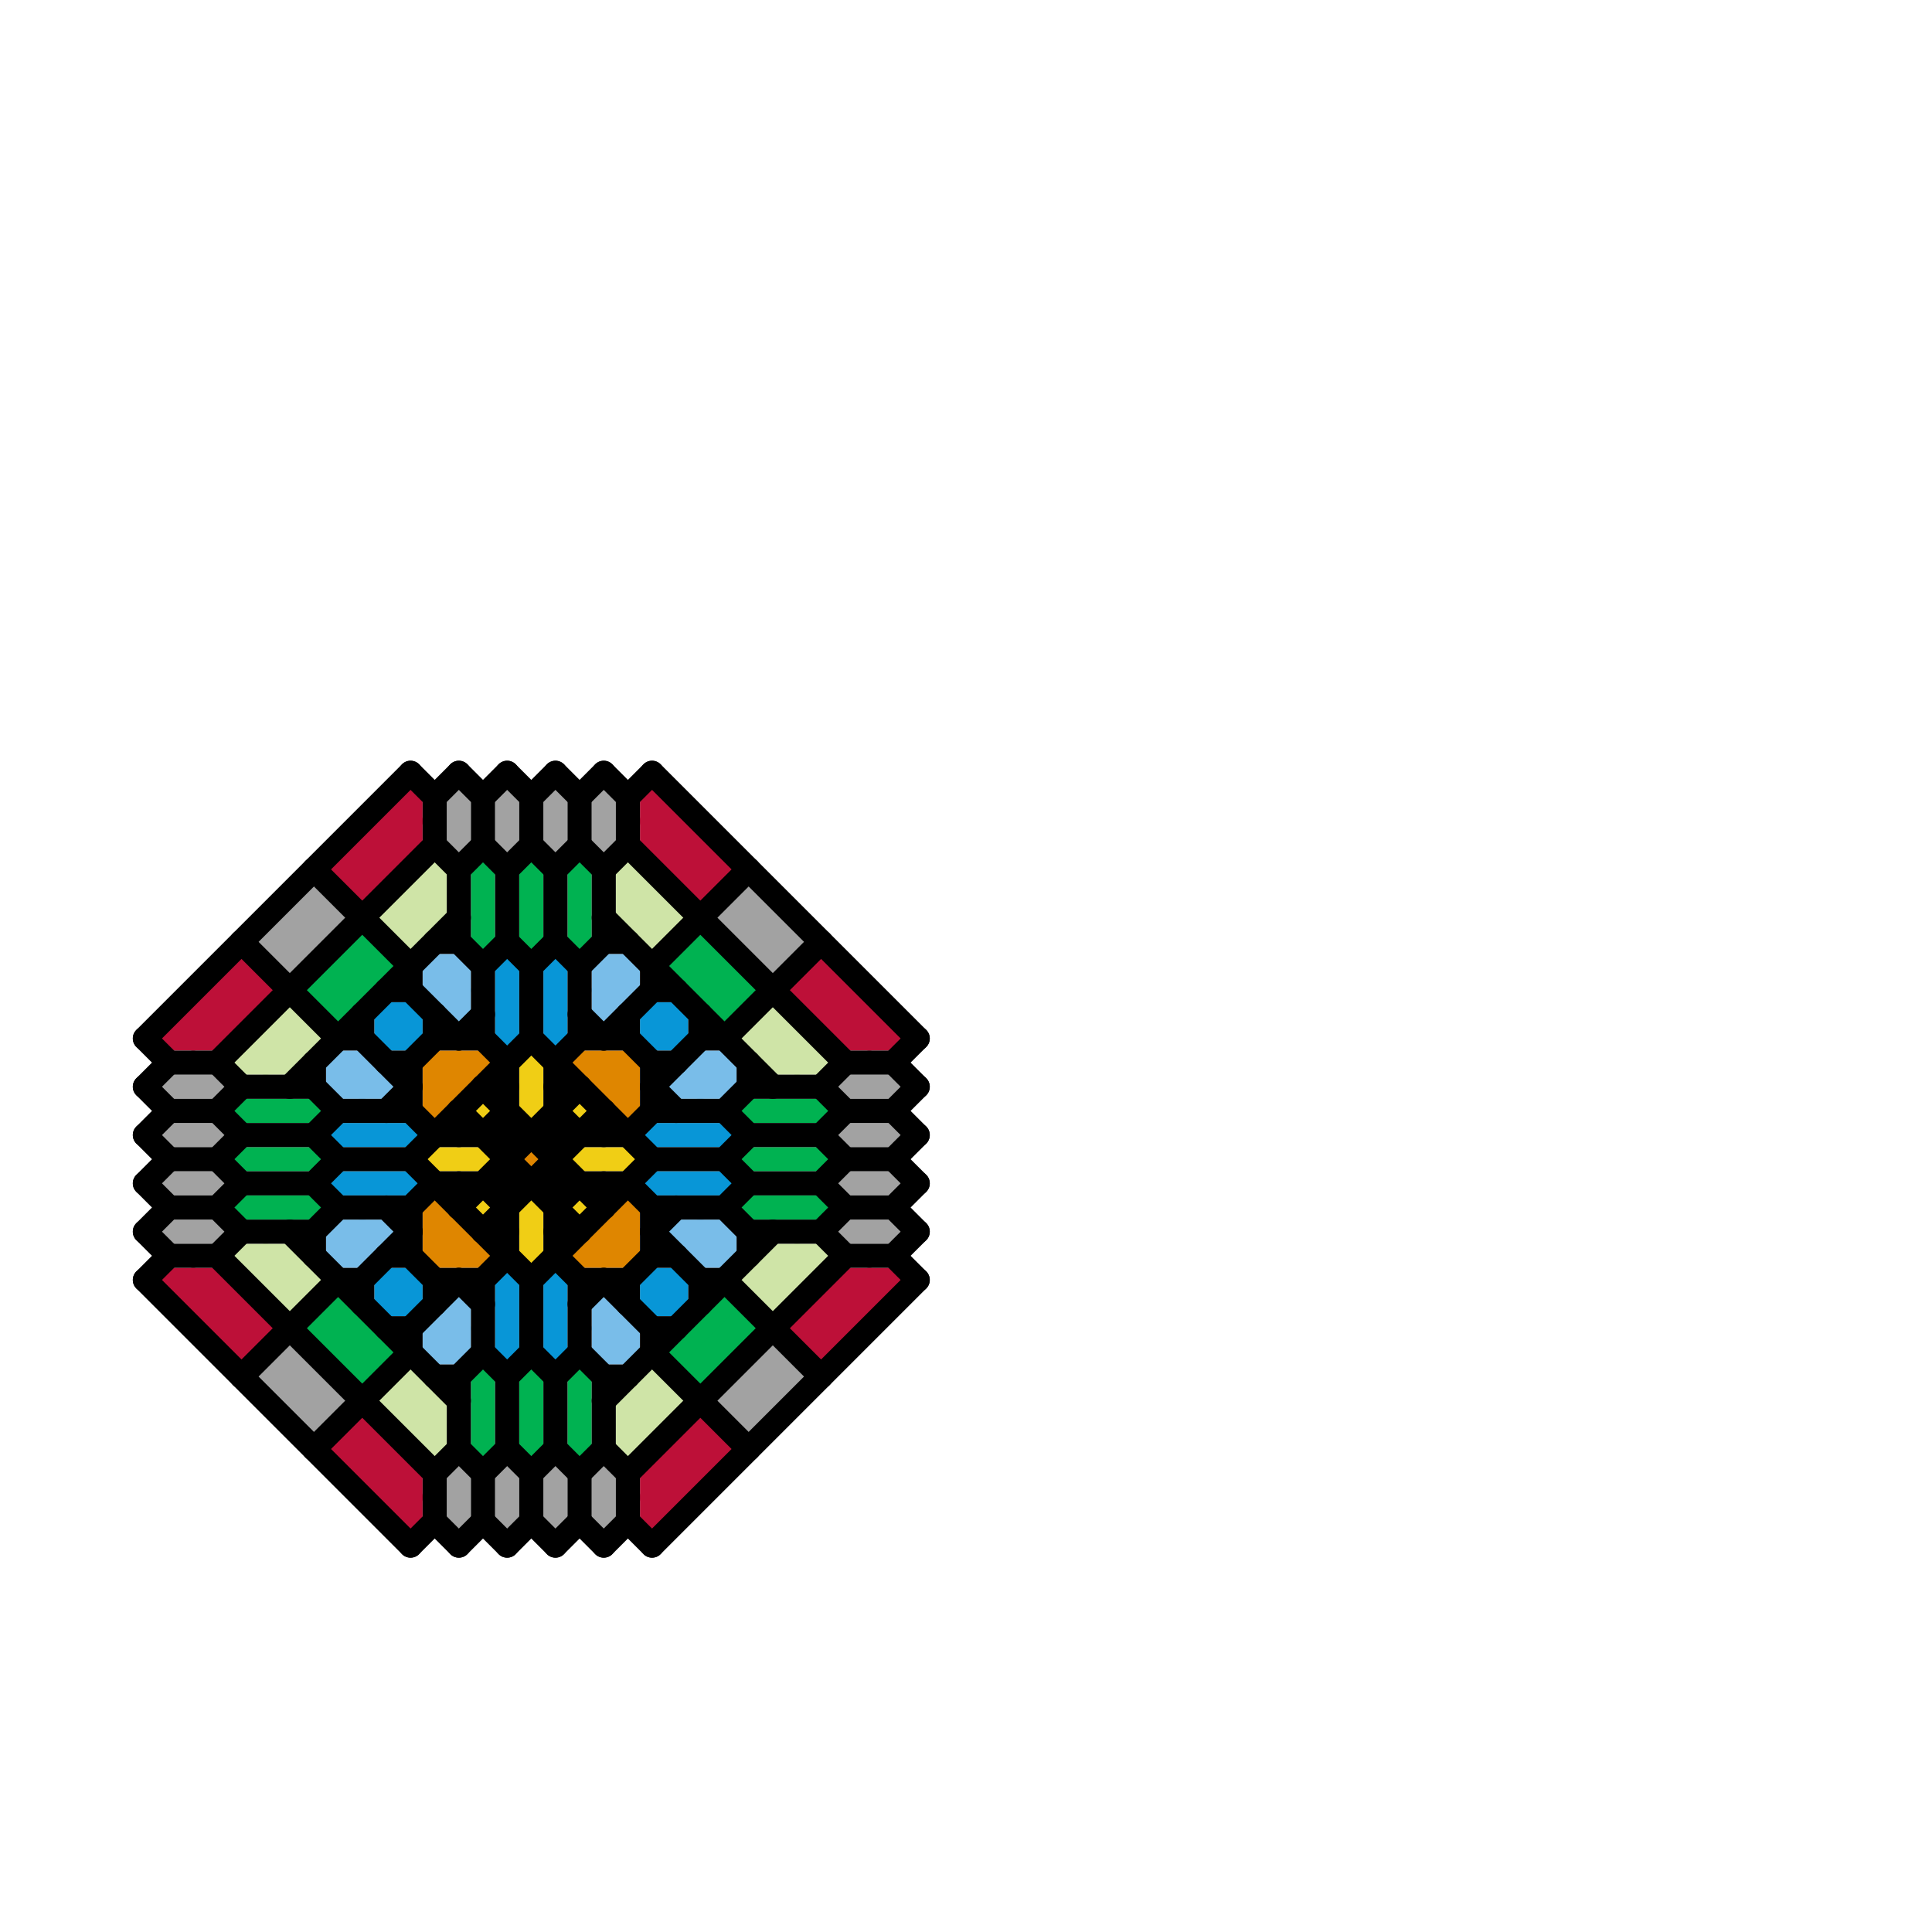 
<svg version="1.1" xmlns="http://www.w3.org/2000/svg" viewBox="0 0 80 80">
<style>line { stroke-width: 1; fill: none; stroke-linecap: round; stroke-linejoin: round; } .c0 { stroke: #cfe4a7 } .c1 { stroke: #79bde9 } .c2 { stroke: #bd1038 } .c3 { stroke: #00b251 } .c4 { stroke: #0896d7 } .c5 { stroke: #a2a2a2 } .c6 { stroke: #f0ce15 } .c7 { stroke: #df8600 } .c8 { stroke: #000000 } .w1 { stroke-width: 1; }</style><line class="c0 " x1="26" y1="59" x2="27" y2="58"/><line class="c0 " x1="32" y1="44" x2="33" y2="43"/><line class="c0 " x1="26" y1="37" x2="27" y2="38"/><line class="c0 " x1="32" y1="53" x2="33" y2="52"/><line class="c0 " x1="31" y1="43" x2="32" y2="42"/><line class="c0 " x1="11" y1="43" x2="11" y2="44"/><line class="c0 " x1="32" y1="52" x2="32" y2="54"/><line class="c0 " x1="32" y1="54" x2="34" y2="52"/><line class="c0 " x1="17" y1="57" x2="18" y2="58"/><line class="c0 " x1="18" y1="36" x2="18" y2="38"/><line class="c0 " x1="12" y1="52" x2="13" y2="53"/><line class="c0 " x1="27" y1="57" x2="28" y2="58"/><line class="c0 " x1="26" y1="58" x2="27" y2="57"/><line class="c0 " x1="11" y1="44" x2="12" y2="43"/><line class="c0 " x1="33" y1="52" x2="33" y2="53"/><line class="c0 " x1="17" y1="39" x2="18" y2="38"/><line class="c0 " x1="32" y1="52" x2="33" y2="53"/><line class="c0 " x1="26" y1="60" x2="28" y2="58"/><line class="c0 " x1="31" y1="43" x2="33" y2="43"/><line class="c0 " x1="32" y1="44" x2="34" y2="44"/><line class="c0 " x1="17" y1="59" x2="18" y2="58"/><line class="c0 " x1="31" y1="53" x2="32" y2="52"/><line class="c0 " x1="12" y1="54" x2="13" y2="53"/><line class="c0 " x1="31" y1="53" x2="33" y2="53"/><line class="c0 " x1="27" y1="57" x2="27" y2="59"/><line class="c0 " x1="11" y1="52" x2="12" y2="53"/><line class="c0 " x1="26" y1="37" x2="27" y2="37"/><line class="c0 " x1="17" y1="37" x2="18" y2="38"/><line class="c0 " x1="26" y1="58" x2="28" y2="58"/><line class="c0 " x1="16" y1="58" x2="17" y2="57"/><line class="c0 " x1="33" y1="43" x2="33" y2="44"/><line class="c0 " x1="26" y1="36" x2="26" y2="38"/><line class="c0 " x1="11" y1="53" x2="12" y2="52"/><line class="c0 " x1="17" y1="57" x2="17" y2="59"/><line class="c0 " x1="11" y1="43" x2="12" y2="44"/><line class="c0 " x1="31" y1="43" x2="32" y2="44"/><line class="c0 " x1="11" y1="43" x2="13" y2="43"/><line class="c0 " x1="12" y1="52" x2="12" y2="54"/><line class="c0 " x1="10" y1="52" x2="12" y2="52"/><line class="c0 " x1="26" y1="58" x2="27" y2="59"/><line class="c0 " x1="16" y1="38" x2="18" y2="36"/><line class="c0 " x1="17" y1="58" x2="18" y2="59"/><line class="c0 " x1="32" y1="42" x2="32" y2="44"/><line class="c0 " x1="27" y1="37" x2="27" y2="39"/><line class="c0 " x1="12" y1="42" x2="13" y2="43"/><line class="c0 " x1="10" y1="44" x2="12" y2="42"/><line class="c0 " x1="26" y1="38" x2="27" y2="37"/><line class="c0 " x1="26" y1="36" x2="28" y2="38"/><line class="c0 " x1="32" y1="42" x2="34" y2="44"/><line class="c0 " x1="16" y1="58" x2="18" y2="58"/><line class="c0 " x1="31" y1="53" x2="32" y2="54"/><line class="c0 " x1="11" y1="53" x2="13" y2="53"/><line class="c0 " x1="17" y1="37" x2="17" y2="39"/><line class="c0 " x1="26" y1="58" x2="26" y2="60"/><line class="c0 " x1="17" y1="59" x2="18" y2="59"/><line class="c0 " x1="17" y1="37" x2="18" y2="37"/><line class="c0 " x1="12" y1="42" x2="12" y2="44"/><line class="c0 " x1="26" y1="59" x2="27" y2="59"/><line class="c0 " x1="26" y1="38" x2="28" y2="38"/><line class="c0 " x1="12" y1="44" x2="13" y2="43"/><line class="c0 " x1="10" y1="52" x2="12" y2="54"/><line class="c0 " x1="11" y1="52" x2="11" y2="53"/><line class="c0 " x1="32" y1="43" x2="33" y2="44"/><line class="c0 " x1="16" y1="38" x2="18" y2="38"/><line class="c0 " x1="16" y1="38" x2="17" y2="39"/><line class="c0 " x1="17" y1="38" x2="18" y2="37"/><line class="c0 " x1="10" y1="44" x2="12" y2="44"/><line class="c0 " x1="26" y1="38" x2="27" y2="39"/><line class="c0 " x1="18" y1="58" x2="18" y2="60"/><line class="c0 " x1="27" y1="39" x2="28" y2="38"/><line class="c0 " x1="16" y1="58" x2="18" y2="60"/><line class="c0 " x1="32" y1="52" x2="34" y2="52"/><line class="c1 " x1="14" y1="51" x2="16" y2="51"/><line class="c1 " x1="25" y1="55" x2="26" y2="56"/><line class="c1 " x1="14" y1="51" x2="15" y2="52"/><line class="c1 " x1="28" y1="45" x2="29" y2="44"/><line class="c1 " x1="25" y1="40" x2="26" y2="41"/><line class="c1 " x1="14" y1="44" x2="15" y2="44"/><line class="c1 " x1="29" y1="52" x2="30" y2="51"/><line class="c1 " x1="25" y1="40" x2="25" y2="42"/><line class="c1 " x1="18" y1="40" x2="19" y2="41"/><line class="c1 " x1="28" y1="51" x2="29" y2="52"/><line class="c1 " x1="18" y1="56" x2="19" y2="56"/><line class="c1 " x1="14" y1="52" x2="15" y2="51"/><line class="c1 " x1="15" y1="44" x2="16" y2="45"/><line class="c1 " x1="29" y1="51" x2="30" y2="52"/><line class="c1 " x1="25" y1="42" x2="26" y2="41"/><line class="c1 " x1="18" y1="55" x2="19" y2="56"/><line class="c1 " x1="28" y1="45" x2="30" y2="45"/><line class="c1 " x1="26" y1="55" x2="26" y2="56"/><line class="c1 " x1="14" y1="44" x2="14" y2="45"/><line class="c1 " x1="18" y1="41" x2="19" y2="41"/><line class="c1 " x1="25" y1="54" x2="26" y2="55"/><line class="c1 " x1="14" y1="45" x2="15" y2="44"/><line class="c1 " x1="26" y1="40" x2="26" y2="41"/><line class="c1 " x1="25" y1="54" x2="25" y2="56"/><line class="c1 " x1="29" y1="44" x2="30" y2="45"/><line class="c1 " x1="25" y1="55" x2="26" y2="55"/><line class="c1 " x1="15" y1="52" x2="16" y2="51"/><line class="c1 " x1="18" y1="40" x2="19" y2="40"/><line class="c1 " x1="25" y1="40" x2="26" y2="40"/><line class="c1 " x1="18" y1="56" x2="19" y2="55"/><line class="c1 " x1="29" y1="45" x2="30" y2="44"/><line class="c1 " x1="18" y1="55" x2="18" y2="56"/><line class="c1 " x1="18" y1="55" x2="19" y2="55"/><line class="c1 " x1="14" y1="45" x2="16" y2="45"/><line class="c1 " x1="14" y1="51" x2="14" y2="52"/><line class="c1 " x1="19" y1="40" x2="19" y2="42"/><line class="c1 " x1="30" y1="44" x2="30" y2="45"/><line class="c1 " x1="18" y1="41" x2="19" y2="40"/><line class="c1 " x1="15" y1="44" x2="15" y2="45"/><line class="c1 " x1="25" y1="56" x2="26" y2="56"/><line class="c1 " x1="29" y1="51" x2="29" y2="52"/><line class="c1 " x1="25" y1="41" x2="26" y2="41"/><line class="c1 " x1="29" y1="44" x2="30" y2="44"/><line class="c1 " x1="18" y1="40" x2="18" y2="41"/><line class="c1 " x1="28" y1="51" x2="30" y2="51"/><line class="c1 " x1="14" y1="44" x2="15" y2="45"/><line class="c1 " x1="29" y1="52" x2="30" y2="52"/><line class="c1 " x1="18" y1="55" x2="19" y2="54"/><line class="c1 " x1="14" y1="52" x2="15" y2="52"/><line class="c1 " x1="19" y1="54" x2="19" y2="56"/><line class="c1 " x1="29" y1="44" x2="29" y2="45"/><line class="c1 " x1="30" y1="51" x2="30" y2="52"/><line class="c1 " x1="15" y1="51" x2="15" y2="52"/><line class="c1 " x1="25" y1="56" x2="26" y2="55"/><line class="c1 " x1="18" y1="41" x2="19" y2="42"/><line class="c1 " x1="25" y1="41" x2="26" y2="40"/><line class="c2 " x1="29" y1="59" x2="29" y2="61"/><line class="c2 " x1="15" y1="35" x2="15" y2="37"/><line class="c2 " x1="27" y1="63" x2="30" y2="60"/><line class="c2 " x1="34" y1="54" x2="36" y2="54"/><line class="c2 " x1="14" y1="36" x2="17" y2="33"/><line class="c2 " x1="15" y1="59" x2="15" y2="61"/><line class="c2 " x1="34" y1="54" x2="34" y2="56"/><line class="c2 " x1="34" y1="54" x2="35" y2="55"/><line class="c2 " x1="27" y1="34" x2="29" y2="36"/><line class="c2 " x1="28" y1="34" x2="28" y2="36"/><line class="c2 " x1="33" y1="55" x2="35" y2="53"/><line class="c2 " x1="7" y1="53" x2="9" y2="53"/><line class="c2 " x1="33" y1="41" x2="34" y2="40"/><line class="c2 " x1="14" y1="36" x2="15" y2="37"/><line class="c2 " x1="14" y1="36" x2="16" y2="36"/><line class="c2 " x1="27" y1="35" x2="29" y2="35"/><line class="c2 " x1="8" y1="42" x2="9" y2="43"/><line class="c2 " x1="14" y1="60" x2="15" y2="59"/><line class="c2 " x1="35" y1="43" x2="36" y2="42"/><line class="c2 " x1="33" y1="55" x2="35" y2="55"/><line class="c2 " x1="35" y1="53" x2="37" y2="53"/><line class="c2 " x1="27" y1="35" x2="29" y2="37"/><line class="c2 " x1="7" y1="43" x2="10" y2="40"/><line class="c2 " x1="10" y1="54" x2="10" y2="56"/><line class="c2 " x1="36" y1="53" x2="36" y2="54"/><line class="c2 " x1="15" y1="37" x2="17" y2="35"/><line class="c2 " x1="27" y1="62" x2="29" y2="60"/><line class="c2 " x1="27" y1="62" x2="28" y2="62"/><line class="c2 " x1="16" y1="34" x2="16" y2="36"/><line class="c2 " x1="16" y1="34" x2="17" y2="35"/><line class="c2 " x1="15" y1="60" x2="17" y2="62"/><line class="c2 " x1="10" y1="40" x2="10" y2="42"/><line class="c2 " x1="27" y1="35" x2="28" y2="34"/><line class="c2 " x1="27" y1="34" x2="28" y2="34"/><line class="c2 " x1="15" y1="35" x2="17" y2="35"/><line class="c2 " x1="7" y1="43" x2="9" y2="43"/><line class="c2 " x1="8" y1="43" x2="10" y2="41"/><line class="c2 " x1="28" y1="36" x2="29" y2="35"/><line class="c2 " x1="15" y1="36" x2="17" y2="34"/><line class="c2 " x1="33" y1="41" x2="35" y2="41"/><line class="c2 " x1="34" y1="40" x2="37" y2="43"/><line class="c2 " x1="17" y1="61" x2="17" y2="63"/><line class="c2 " x1="9" y1="43" x2="11" y2="41"/><line class="c2 " x1="14" y1="60" x2="16" y2="60"/><line class="c2 " x1="34" y1="55" x2="36" y2="53"/><line class="c2 " x1="27" y1="33" x2="27" y2="35"/><line class="c2 " x1="35" y1="43" x2="37" y2="43"/><line class="c2 " x1="17" y1="33" x2="17" y2="35"/><line class="c2 " x1="7" y1="53" x2="10" y2="56"/><line class="c2 " x1="35" y1="41" x2="35" y2="43"/><line class="c2 " x1="8" y1="42" x2="8" y2="43"/><line class="c2 " x1="9" y1="41" x2="10" y2="42"/><line class="c2 " x1="33" y1="41" x2="35" y2="43"/><line class="c2 " x1="9" y1="41" x2="11" y2="41"/><line class="c2 " x1="33" y1="55" x2="34" y2="56"/><line class="c2 " x1="27" y1="33" x2="30" y2="36"/><line class="c2 " x1="9" y1="55" x2="11" y2="55"/><line class="c2 " x1="35" y1="53" x2="36" y2="54"/><line class="c2 " x1="9" y1="41" x2="9" y2="43"/><line class="c2 " x1="10" y1="40" x2="11" y2="41"/><line class="c2 " x1="34" y1="56" x2="37" y2="53"/><line class="c2 " x1="14" y1="60" x2="17" y2="63"/><line class="c2 " x1="34" y1="41" x2="36" y2="43"/><line class="c2 " x1="35" y1="53" x2="35" y2="55"/><line class="c2 " x1="8" y1="42" x2="10" y2="42"/><line class="c2 " x1="16" y1="62" x2="17" y2="62"/><line class="c2 " x1="15" y1="61" x2="16" y2="60"/><line class="c2 " x1="9" y1="53" x2="11" y2="55"/><line class="c2 " x1="36" y1="42" x2="36" y2="43"/><line class="c2 " x1="15" y1="35" x2="16" y2="36"/><line class="c2 " x1="34" y1="42" x2="35" y2="41"/><line class="c2 " x1="34" y1="40" x2="34" y2="42"/><line class="c2 " x1="16" y1="60" x2="16" y2="62"/><line class="c2 " x1="16" y1="34" x2="17" y2="34"/><line class="c2 " x1="29" y1="59" x2="30" y2="60"/><line class="c2 " x1="34" y1="42" x2="36" y2="42"/><line class="c2 " x1="28" y1="36" x2="30" y2="36"/><line class="c2 " x1="15" y1="61" x2="17" y2="61"/><line class="c2 " x1="9" y1="55" x2="10" y2="54"/><line class="c2 " x1="27" y1="61" x2="29" y2="59"/><line class="c2 " x1="28" y1="60" x2="30" y2="60"/><line class="c2 " x1="8" y1="53" x2="8" y2="54"/><line class="c2 " x1="15" y1="59" x2="17" y2="61"/><line class="c2 " x1="28" y1="60" x2="28" y2="62"/><line class="c2 " x1="28" y1="60" x2="29" y2="61"/><line class="c2 " x1="8" y1="54" x2="9" y2="53"/><line class="c2 " x1="27" y1="61" x2="29" y2="61"/><line class="c2 " x1="29" y1="37" x2="30" y2="36"/><line class="c2 " x1="10" y1="56" x2="11" y2="55"/><line class="c2 " x1="9" y1="53" x2="9" y2="55"/><line class="c2 " x1="27" y1="61" x2="27" y2="63"/><line class="c2 " x1="27" y1="61" x2="28" y2="62"/><line class="c2 " x1="29" y1="35" x2="29" y2="37"/><line class="c2 " x1="8" y1="54" x2="10" y2="54"/><line class="c2 " x1="16" y1="62" x2="17" y2="61"/><line class="c2 " x1="8" y1="53" x2="10" y2="55"/><line class="c3 " x1="28" y1="56" x2="30" y2="56"/><line class="c3 " x1="13" y1="55" x2="14" y2="54"/><line class="c3 " x1="29" y1="41" x2="31" y2="41"/><line class="c3 " x1="14" y1="54" x2="16" y2="56"/><line class="c3 " x1="15" y1="57" x2="16" y2="56"/><line class="c3 " x1="14" y1="54" x2="14" y2="56"/><line class="c3 " x1="30" y1="54" x2="31" y2="55"/><line class="c3 " x1="20" y1="36" x2="20" y2="39"/><line class="c3 " x1="29" y1="55" x2="31" y2="55"/><line class="c3 " x1="31" y1="48" x2="34" y2="48"/><line class="c3 " x1="28" y1="56" x2="29" y2="57"/><line class="c3 " x1="31" y1="50" x2="34" y2="50"/><line class="c3 " x1="15" y1="39" x2="16" y2="40"/><line class="c3 " x1="14" y1="40" x2="15" y2="41"/><line class="c3 " x1="14" y1="40" x2="16" y2="40"/><line class="c3 " x1="28" y1="40" x2="29" y2="39"/><line class="c3 " x1="13" y1="55" x2="15" y2="55"/><line class="c3 " x1="22" y1="36" x2="22" y2="39"/><line class="c3 " x1="29" y1="57" x2="31" y2="55"/><line class="c3 " x1="14" y1="55" x2="15" y2="56"/><line class="c3 " x1="14" y1="42" x2="16" y2="40"/><line class="c3 " x1="29" y1="55" x2="30" y2="56"/><line class="c3 " x1="14" y1="40" x2="14" y2="42"/><line class="c3 " x1="13" y1="41" x2="15" y2="39"/><line class="c3 " x1="10" y1="46" x2="13" y2="46"/><line class="c3 " x1="28" y1="40" x2="30" y2="40"/><line class="c3 " x1="24" y1="57" x2="24" y2="60"/><line class="c3 " x1="10" y1="48" x2="13" y2="48"/><line class="c3 " x1="29" y1="55" x2="29" y2="57"/><line class="c3 " x1="15" y1="39" x2="15" y2="41"/><line class="c3 " x1="29" y1="56" x2="30" y2="55"/><line class="c3 " x1="13" y1="55" x2="15" y2="57"/><line class="c3 " x1="14" y1="56" x2="15" y2="55"/><line class="c3 " x1="20" y1="57" x2="20" y2="60"/><line class="c3 " x1="30" y1="54" x2="30" y2="56"/><line class="c3 " x1="28" y1="56" x2="30" y2="54"/><line class="c3 " x1="31" y1="46" x2="34" y2="46"/><line class="c3 " x1="13" y1="41" x2="14" y2="42"/><line class="c3 " x1="13" y1="41" x2="15" y2="41"/><line class="c3 " x1="14" y1="41" x2="15" y2="40"/><line class="c3 " x1="14" y1="56" x2="16" y2="56"/><line class="c3 " x1="15" y1="55" x2="15" y2="57"/><line class="c3 " x1="22" y1="57" x2="22" y2="60"/><line class="c3 " x1="29" y1="39" x2="29" y2="41"/><line class="c3 " x1="30" y1="40" x2="30" y2="42"/><line class="c3 " x1="28" y1="40" x2="30" y2="42"/><line class="c3 " x1="29" y1="40" x2="30" y2="41"/><line class="c3 " x1="30" y1="42" x2="31" y2="41"/><line class="c3 " x1="29" y1="41" x2="30" y2="40"/><line class="c3 " x1="24" y1="36" x2="24" y2="39"/><line class="c3 " x1="10" y1="50" x2="13" y2="50"/><line class="c3 " x1="29" y1="39" x2="31" y2="41"/><line class="c4 " x1="16" y1="43" x2="17" y2="43"/><line class="c4 " x1="16" y1="54" x2="17" y2="54"/><line class="c4 " x1="14" y1="47" x2="17" y2="47"/><line class="c4 " x1="27" y1="54" x2="28" y2="53"/><line class="c4 " x1="23" y1="40" x2="23" y2="43"/><line class="c4 " x1="27" y1="43" x2="28" y2="42"/><line class="c4 " x1="27" y1="42" x2="28" y2="43"/><line class="c4 " x1="17" y1="53" x2="17" y2="54"/><line class="c4 " x1="16" y1="54" x2="17" y2="53"/><line class="c4 " x1="27" y1="53" x2="28" y2="53"/><line class="c4 " x1="16" y1="43" x2="17" y2="42"/><line class="c4 " x1="16" y1="42" x2="17" y2="43"/><line class="c4 " x1="27" y1="47" x2="30" y2="47"/><line class="c4 " x1="21" y1="53" x2="21" y2="56"/><line class="c4 " x1="28" y1="53" x2="28" y2="54"/><line class="c4 " x1="16" y1="53" x2="17" y2="54"/><line class="c4 " x1="27" y1="53" x2="27" y2="54"/><line class="c4 " x1="14" y1="49" x2="17" y2="49"/><line class="c4 " x1="27" y1="42" x2="28" y2="42"/><line class="c4 " x1="23" y1="53" x2="23" y2="56"/><line class="c4 " x1="27" y1="42" x2="27" y2="43"/><line class="c4 " x1="16" y1="53" x2="17" y2="53"/><line class="c4 " x1="16" y1="42" x2="17" y2="42"/><line class="c4 " x1="27" y1="54" x2="28" y2="54"/><line class="c4 " x1="17" y1="42" x2="17" y2="43"/><line class="c4 " x1="27" y1="43" x2="28" y2="43"/><line class="c4 " x1="16" y1="42" x2="16" y2="43"/><line class="c4 " x1="27" y1="49" x2="30" y2="49"/><line class="c4 " x1="16" y1="53" x2="16" y2="54"/><line class="c4 " x1="21" y1="40" x2="21" y2="43"/><line class="c4 " x1="28" y1="42" x2="28" y2="43"/><line class="c4 " x1="27" y1="53" x2="28" y2="54"/><line class="c5 " x1="12" y1="39" x2="13" y2="38"/><line class="c5 " x1="21" y1="33" x2="21" y2="35"/><line class="c5 " x1="31" y1="57" x2="32" y2="58"/><line class="c5 " x1="12" y1="56" x2="14" y2="58"/><line class="c5 " x1="32" y1="38" x2="32" y2="40"/><line class="c5 " x1="12" y1="38" x2="13" y2="39"/><line class="c5 " x1="12" y1="38" x2="14" y2="38"/><line class="c5 " x1="12" y1="57" x2="13" y2="58"/><line class="c5 " x1="31" y1="39" x2="33" y2="39"/><line class="c5 " x1="35" y1="51" x2="37" y2="51"/><line class="c5 " x1="7" y1="45" x2="9" y2="45"/><line class="c5 " x1="35" y1="49" x2="37" y2="49"/><line class="c5 " x1="19" y1="61" x2="19" y2="63"/><line class="c5 " x1="7" y1="47" x2="9" y2="47"/><line class="c5 " x1="31" y1="57" x2="31" y2="59"/><line class="c5 " x1="11" y1="39" x2="12" y2="40"/><line class="c5 " x1="11" y1="57" x2="13" y2="57"/><line class="c5 " x1="30" y1="58" x2="32" y2="58"/><line class="c5 " x1="12" y1="38" x2="12" y2="40"/><line class="c5 " x1="19" y1="33" x2="19" y2="35"/><line class="c5 " x1="31" y1="37" x2="31" y2="39"/><line class="c5 " x1="7" y1="51" x2="9" y2="51"/><line class="c5 " x1="31" y1="58" x2="32" y2="57"/><line class="c5 " x1="30" y1="38" x2="31" y2="37"/><line class="c5 " x1="31" y1="37" x2="33" y2="39"/><line class="c5 " x1="13" y1="57" x2="13" y2="59"/><line class="c5 " x1="32" y1="56" x2="33" y2="57"/><line class="c5 " x1="30" y1="58" x2="31" y2="59"/><line class="c5 " x1="11" y1="57" x2="13" y2="59"/><line class="c5 " x1="31" y1="59" x2="33" y2="57"/><line class="c5 " x1="25" y1="61" x2="25" y2="63"/><line class="c5 " x1="23" y1="33" x2="23" y2="35"/><line class="c5 " x1="13" y1="37" x2="14" y2="38"/><line class="c5 " x1="30" y1="38" x2="32" y2="38"/><line class="c5 " x1="35" y1="45" x2="37" y2="45"/><line class="c5 " x1="11" y1="39" x2="13" y2="37"/><line class="c5 " x1="7" y1="49" x2="9" y2="49"/><line class="c5 " x1="35" y1="47" x2="37" y2="47"/><line class="c5 " x1="32" y1="56" x2="32" y2="58"/><line class="c5 " x1="12" y1="58" x2="13" y2="57"/><line class="c5 " x1="32" y1="40" x2="33" y2="39"/><line class="c5 " x1="11" y1="57" x2="12" y2="56"/><line class="c5 " x1="31" y1="38" x2="32" y2="39"/><line class="c5 " x1="21" y1="61" x2="21" y2="63"/><line class="c5 " x1="12" y1="40" x2="14" y2="38"/><line class="c5 " x1="25" y1="33" x2="25" y2="35"/><line class="c5 " x1="31" y1="57" x2="33" y2="57"/><line class="c5 " x1="12" y1="58" x2="14" y2="58"/><line class="c5 " x1="30" y1="58" x2="32" y2="56"/><line class="c5 " x1="13" y1="37" x2="13" y2="39"/><line class="c5 " x1="23" y1="61" x2="23" y2="63"/><line class="c5 " x1="31" y1="39" x2="32" y2="38"/><line class="c5 " x1="30" y1="38" x2="32" y2="40"/><line class="c5 " x1="11" y1="39" x2="13" y2="39"/><line class="c5 " x1="13" y1="59" x2="14" y2="58"/><line class="c5 " x1="12" y1="56" x2="12" y2="58"/><line class="c6 " x1="24" y1="48" x2="26" y2="48"/><line class="c6 " x1="22" y1="50" x2="22" y2="52"/><line class="c6 " x1="22" y1="44" x2="22" y2="46"/><line class="c6 " x1="18" y1="48" x2="20" y2="48"/><circle cx="20" cy="50" r="1" fill="#f0ce15" /><circle cx="20" cy="46" r="1" fill="#f0ce15" /><circle cx="24" cy="50" r="1" fill="#f0ce15" /><circle cx="24" cy="46" r="1" fill="#f0ce15" /><line class="c7 " x1="24" y1="44" x2="26" y2="44"/><line class="c7 " x1="18" y1="45" x2="19" y2="44"/><line class="c7 " x1="18" y1="52" x2="19" y2="51"/><line class="c7 " x1="18" y1="52" x2="20" y2="52"/><line class="c7 " x1="25" y1="45" x2="26" y2="45"/><line class="c7 " x1="18" y1="46" x2="20" y2="44"/><line class="c7 " x1="25" y1="44" x2="26" y2="45"/><line class="c7 " x1="24" y1="44" x2="26" y2="46"/><line class="c7 " x1="24" y1="52" x2="26" y2="50"/><line class="c7 " x1="18" y1="50" x2="18" y2="52"/><line class="c7 " x1="19" y1="44" x2="19" y2="45"/><line class="c7 " x1="18" y1="50" x2="20" y2="52"/><line class="c7 " x1="26" y1="44" x2="26" y2="46"/><line class="c7 " x1="25" y1="45" x2="26" y2="44"/><line class="c7 " x1="25" y1="51" x2="26" y2="52"/><line class="c7 " x1="18" y1="44" x2="19" y2="45"/><line class="c7 " x1="18" y1="44" x2="20" y2="44"/><line class="c7 " x1="25" y1="44" x2="25" y2="45"/><line class="c7 " x1="26" y1="50" x2="26" y2="52"/><line class="c7 " x1="18" y1="51" x2="19" y2="52"/><line class="c7 " x1="19" y1="51" x2="19" y2="52"/><line class="c7 " x1="24" y1="52" x2="26" y2="52"/><line class="c7 " x1="18" y1="44" x2="18" y2="46"/><line class="c7 " x1="25" y1="52" x2="26" y2="51"/><line class="c7 " x1="18" y1="45" x2="19" y2="45"/><line class="c7 " x1="25" y1="51" x2="25" y2="52"/><line class="c7 " x1="25" y1="51" x2="26" y2="51"/><line class="c7 " x1="18" y1="51" x2="19" y2="51"/><circle cx="22" cy="48" r="1" fill="#df8600" /><line class="c8 " x1="18" y1="42" x2="18" y2="43"/><line class="c8 " x1="25" y1="46" x2="25" y2="47"/><line class="c8 " x1="23" y1="57" x2="24" y2="56"/><line class="c8 " x1="20" y1="53" x2="20" y2="56"/><line class="c8 " x1="17" y1="50" x2="17" y2="52"/><line class="c8 " x1="27" y1="51" x2="28" y2="50"/><line class="c8 " x1="25" y1="36" x2="26" y2="35"/><line class="c8 " x1="16" y1="46" x2="17" y2="45"/><line class="c8 " x1="25" y1="38" x2="32" y2="45"/><line class="c8 " x1="9" y1="48" x2="10" y2="49"/><line class="c8 " x1="21" y1="36" x2="22" y2="35"/><line class="c8 " x1="13" y1="51" x2="13" y2="52"/><line class="c8 " x1="18" y1="35" x2="19" y2="36"/><line class="c8 " x1="24" y1="61" x2="24" y2="63"/><line class="c8 " x1="17" y1="46" x2="18" y2="47"/><line class="c8 " x1="26" y1="33" x2="27" y2="32"/><line class="c8 " x1="25" y1="43" x2="27" y2="41"/><line class="c8 " x1="29" y1="42" x2="29" y2="43"/><line class="c8 " x1="20" y1="51" x2="25" y2="46"/><line class="c8 " x1="24" y1="43" x2="26" y2="43"/><line class="c8 " x1="27" y1="48" x2="30" y2="48"/><line class="c8 " x1="31" y1="45" x2="34" y2="45"/><line class="c8 " x1="26" y1="61" x2="26" y2="63"/><line class="c8 " x1="13" y1="44" x2="13" y2="45"/><line class="c8 " x1="17" y1="44" x2="17" y2="46"/><line class="c8 " x1="21" y1="44" x2="21" y2="52"/><line class="c8 " x1="23" y1="45" x2="24" y2="45"/><line class="c8 " x1="24" y1="33" x2="24" y2="35"/><line class="c8 " x1="21" y1="39" x2="22" y2="40"/><line class="c8 " x1="20" y1="45" x2="25" y2="50"/><line class="c8 " x1="10" y1="49" x2="13" y2="49"/><line class="c8 " x1="13" y1="60" x2="17" y2="56"/><line class="c8 " x1="23" y1="44" x2="24" y2="43"/><line class="c8 " x1="19" y1="32" x2="20" y2="33"/><line class="c8 " x1="15" y1="42" x2="15" y2="43"/><line class="c8 " x1="20" y1="40" x2="20" y2="43"/><line class="c8 " x1="34" y1="47" x2="35" y2="46"/><line class="c8 " x1="26" y1="33" x2="26" y2="35"/><line class="c8 " x1="23" y1="39" x2="24" y2="40"/><line class="c8 " x1="24" y1="42" x2="25" y2="43"/><line class="c8 " x1="22" y1="56" x2="23" y2="57"/><line class="c8 " x1="17" y1="55" x2="17" y2="56"/><line class="c8 " x1="17" y1="55" x2="19" y2="53"/><line class="c8 " x1="26" y1="43" x2="27" y2="44"/><line class="c8 " x1="14" y1="50" x2="17" y2="50"/><line class="c8 " x1="26" y1="63" x2="27" y2="64"/><line class="c8 " x1="37" y1="48" x2="38" y2="47"/><line class="c8 " x1="22" y1="40" x2="22" y2="43"/><line class="c8 " x1="18" y1="43" x2="20" y2="43"/><line class="c8 " x1="37" y1="50" x2="38" y2="49"/><line class="c8 " x1="30" y1="53" x2="34" y2="57"/><line class="c8 " x1="30" y1="43" x2="34" y2="39"/><line class="c8 " x1="27" y1="51" x2="29" y2="53"/><line class="c8 " x1="20" y1="35" x2="21" y2="36"/><line class="c8 " x1="18" y1="39" x2="19" y2="39"/><line class="c8 " x1="27" y1="41" x2="28" y2="41"/><line class="c8 " x1="19" y1="43" x2="20" y2="42"/><line class="c8 " x1="34" y1="47" x2="35" y2="48"/><line class="c8 " x1="21" y1="60" x2="22" y2="61"/><line class="c8 " x1="27" y1="56" x2="31" y2="60"/><line class="c8 " x1="27" y1="55" x2="28" y2="55"/><line class="c8 " x1="17" y1="48" x2="22" y2="43"/><line class="c8 " x1="26" y1="61" x2="35" y2="52"/><line class="c8 " x1="24" y1="33" x2="25" y2="32"/><line class="c8 " x1="22" y1="35" x2="23" y2="36"/><line class="c8 " x1="19" y1="53" x2="20" y2="54"/><line class="c8 " x1="27" y1="46" x2="30" y2="46"/><line class="c8 " x1="22" y1="61" x2="23" y2="60"/><line class="c8 " x1="6" y1="53" x2="17" y2="64"/><line class="c8 " x1="27" y1="44" x2="28" y2="44"/><line class="c8 " x1="23" y1="60" x2="24" y2="61"/><line class="c8 " x1="18" y1="49" x2="26" y2="49"/><line class="c8 " x1="21" y1="32" x2="22" y2="33"/><line class="c8 " x1="19" y1="57" x2="19" y2="60"/><line class="c8 " x1="9" y1="50" x2="10" y2="49"/><line class="c8 " x1="9" y1="52" x2="10" y2="51"/><line class="c8 " x1="13" y1="45" x2="14" y2="46"/><line class="c8 " x1="27" y1="50" x2="30" y2="50"/><line class="c8 " x1="17" y1="32" x2="18" y2="33"/><line class="c8 " x1="14" y1="43" x2="15" y2="43"/><line class="c8 " x1="31" y1="47" x2="34" y2="47"/><line class="c8 " x1="20" y1="61" x2="20" y2="63"/><line class="c8 " x1="24" y1="56" x2="25" y2="57"/><line class="c8 " x1="17" y1="52" x2="18" y2="53"/><line class="c8 " x1="7" y1="44" x2="9" y2="44"/><line class="c8 " x1="35" y1="48" x2="37" y2="48"/><line class="c8 " x1="6" y1="43" x2="7" y2="44"/><line class="c8 " x1="7" y1="46" x2="9" y2="46"/><line class="c8 " x1="35" y1="50" x2="37" y2="50"/><line class="c8 " x1="23" y1="32" x2="24" y2="33"/><line class="c8 " x1="7" y1="48" x2="9" y2="48"/><line class="c8 " x1="20" y1="56" x2="21" y2="57"/><line class="c8 " x1="19" y1="64" x2="20" y2="63"/><line class="c8 " x1="16" y1="44" x2="17" y2="44"/><line class="c8 " x1="34" y1="49" x2="35" y2="48"/><line class="c8 " x1="9" y1="50" x2="10" y2="51"/><line class="c8 " x1="29" y1="43" x2="30" y2="43"/><line class="c8 " x1="15" y1="53" x2="15" y2="54"/><line class="c8 " x1="15" y1="53" x2="17" y2="51"/><line class="c8 " x1="29" y1="53" x2="30" y2="53"/><line class="c8 " x1="27" y1="45" x2="29" y2="43"/><line class="c8 " x1="10" y1="51" x2="13" y2="51"/><line class="c8 " x1="15" y1="43" x2="17" y2="45"/><line class="c8 " x1="19" y1="36" x2="19" y2="39"/><line class="c8 " x1="26" y1="53" x2="26" y2="54"/><line class="c8 " x1="31" y1="49" x2="34" y2="49"/><line class="c8 " x1="6" y1="43" x2="17" y2="32"/><line class="c8 " x1="10" y1="57" x2="14" y2="53"/><line class="c8 " x1="18" y1="61" x2="19" y2="60"/><line class="c8 " x1="24" y1="61" x2="25" y2="60"/><line class="c8 " x1="25" y1="60" x2="26" y2="61"/><line class="c8 " x1="26" y1="47" x2="27" y2="46"/><line class="c8 " x1="20" y1="61" x2="21" y2="60"/><line class="c8 " x1="24" y1="35" x2="25" y2="36"/><line class="c8 " x1="34" y1="49" x2="35" y2="50"/><line class="c8 " x1="12" y1="45" x2="19" y2="38"/><line class="c8 " x1="22" y1="53" x2="27" y2="48"/><line class="c8 " x1="24" y1="53" x2="24" y2="56"/><line class="c8 " x1="24" y1="53" x2="26" y2="53"/><line class="c8 " x1="20" y1="45" x2="21" y2="45"/><line class="c8 " x1="18" y1="57" x2="19" y2="57"/><line class="c8 " x1="18" y1="53" x2="20" y2="53"/><line class="c8 " x1="6" y1="51" x2="7" y2="50"/><line class="c8 " x1="20" y1="33" x2="21" y2="32"/><line class="c8 " x1="16" y1="41" x2="17" y2="41"/><line class="c8 " x1="23" y1="50" x2="24" y2="49"/><line class="c8 " x1="20" y1="49" x2="21" y2="50"/><line class="c8 " x1="21" y1="64" x2="22" y2="63"/><line class="c8 " x1="27" y1="45" x2="28" y2="46"/><line class="c8 " x1="27" y1="55" x2="27" y2="56"/><line class="c8 " x1="18" y1="63" x2="19" y2="64"/><line class="c8 " x1="37" y1="48" x2="38" y2="49"/><line class="c8 " x1="37" y1="50" x2="38" y2="51"/><line class="c8 " x1="19" y1="49" x2="19" y2="50"/><line class="c8 " x1="17" y1="64" x2="18" y2="63"/><line class="c8 " x1="19" y1="57" x2="20" y2="56"/><line class="c8 " x1="25" y1="58" x2="32" y2="51"/><line class="c8 " x1="20" y1="63" x2="21" y2="64"/><line class="c8 " x1="23" y1="64" x2="24" y2="63"/><line class="c8 " x1="16" y1="52" x2="17" y2="52"/><line class="c8 " x1="26" y1="42" x2="26" y2="43"/><line class="c8 " x1="35" y1="44" x2="37" y2="44"/><line class="c8 " x1="25" y1="49" x2="25" y2="50"/><line class="c8 " x1="27" y1="64" x2="38" y2="53"/><line class="c8 " x1="6" y1="51" x2="7" y2="52"/><line class="c8 " x1="21" y1="36" x2="21" y2="39"/><line class="c8 " x1="9" y1="44" x2="18" y2="35"/><line class="c8 " x1="13" y1="51" x2="14" y2="50"/><line class="c8 " x1="24" y1="40" x2="24" y2="43"/><line class="c8 " x1="20" y1="40" x2="21" y2="39"/><line class="c8 " x1="17" y1="50" x2="18" y2="49"/><line class="c8 " x1="13" y1="36" x2="17" y2="40"/><line class="c8 " x1="23" y1="36" x2="23" y2="39"/><line class="c8 " x1="19" y1="36" x2="20" y2="35"/><line class="c8 " x1="22" y1="53" x2="22" y2="56"/><line class="c8 " x1="19" y1="46" x2="19" y2="47"/><line class="c8 " x1="27" y1="40" x2="27" y2="41"/><line class="c8 " x1="22" y1="40" x2="23" y2="39"/><line class="c8 " x1="14" y1="53" x2="15" y2="53"/><line class="c8 " x1="23" y1="46" x2="24" y2="47"/><line class="c8 " x1="18" y1="47" x2="26" y2="47"/><line class="c8 " x1="27" y1="52" x2="28" y2="52"/><line class="c8 " x1="9" y1="46" x2="10" y2="45"/><line class="c8 " x1="17" y1="40" x2="17" y2="41"/><line class="c8 " x1="20" y1="43" x2="21" y2="44"/><line class="c8 " x1="9" y1="44" x2="10" y2="45"/><line class="c8 " x1="35" y1="52" x2="37" y2="52"/><line class="c8 " x1="12" y1="51" x2="19" y2="58"/><line class="c8 " x1="35" y1="46" x2="37" y2="46"/><line class="c8 " x1="27" y1="50" x2="27" y2="52"/><line class="c8 " x1="21" y1="57" x2="21" y2="60"/><line class="c8 " x1="23" y1="44" x2="23" y2="52"/><line class="c8 " x1="31" y1="44" x2="31" y2="45"/><line class="c8 " x1="24" y1="63" x2="25" y2="64"/><line class="c8 " x1="34" y1="45" x2="35" y2="44"/><line class="c8 " x1="16" y1="50" x2="17" y2="51"/><line class="c8 " x1="9" y1="46" x2="10" y2="47"/><line class="c8 " x1="18" y1="33" x2="19" y2="32"/><line class="c8 " x1="25" y1="32" x2="26" y2="33"/><line class="c8 " x1="23" y1="57" x2="23" y2="60"/><line class="c8 " x1="30" y1="46" x2="31" y2="45"/><line class="c8 " x1="26" y1="53" x2="27" y2="52"/><line class="c8 " x1="30" y1="48" x2="31" y2="47"/><line class="c8 " x1="30" y1="50" x2="31" y2="49"/><line class="c8 " x1="23" y1="51" x2="24" y2="51"/><line class="c8 " x1="34" y1="51" x2="35" y2="50"/><line class="c8 " x1="18" y1="61" x2="18" y2="63"/><line class="c8 " x1="10" y1="45" x2="13" y2="45"/><line class="c8 " x1="25" y1="36" x2="25" y2="39"/><line class="c8 " x1="10" y1="47" x2="13" y2="47"/><line class="c8 " x1="26" y1="49" x2="27" y2="50"/><line class="c8 " x1="20" y1="47" x2="21" y2="46"/><line class="c8 " x1="14" y1="46" x2="17" y2="46"/><line class="c8 " x1="37" y1="52" x2="38" y2="51"/><line class="c8 " x1="37" y1="44" x2="38" y2="43"/><line class="c8 " x1="14" y1="48" x2="17" y2="48"/><line class="c8 " x1="16" y1="55" x2="17" y2="55"/><line class="c8 " x1="37" y1="46" x2="38" y2="45"/><line class="c8 " x1="19" y1="60" x2="20" y2="61"/><line class="c8 " x1="22" y1="33" x2="23" y2="32"/><line class="c8 " x1="24" y1="54" x2="25" y2="53"/><line class="c8 " x1="34" y1="45" x2="35" y2="46"/><line class="c8 " x1="18" y1="33" x2="18" y2="35"/><line class="c8 " x1="25" y1="57" x2="26" y2="57"/><line class="c8 " x1="30" y1="46" x2="31" y2="47"/><line class="c8 " x1="13" y1="47" x2="14" y2="46"/><line class="c8 " x1="30" y1="48" x2="31" y2="49"/><line class="c8 " x1="13" y1="49" x2="14" y2="48"/><line class="c8 " x1="20" y1="51" x2="21" y2="51"/><line class="c8 " x1="18" y1="53" x2="18" y2="54"/><line class="c8 " x1="24" y1="40" x2="25" y2="39"/><line class="c8 " x1="30" y1="50" x2="31" y2="51"/><line class="c8 " x1="34" y1="51" x2="35" y2="52"/><line class="c8 " x1="22" y1="63" x2="23" y2="64"/><line class="c8 " x1="6" y1="45" x2="7" y2="44"/><line class="c8 " x1="6" y1="47" x2="7" y2="46"/><line class="c8 " x1="23" y1="36" x2="24" y2="35"/><line class="c8 " x1="27" y1="40" x2="31" y2="36"/><line class="c8 " x1="6" y1="49" x2="7" y2="48"/><line class="c8 " x1="9" y1="52" x2="18" y2="61"/><line class="c8 " x1="23" y1="52" x2="24" y2="53"/><line class="c8 " x1="22" y1="43" x2="27" y2="48"/><line class="c8 " x1="25" y1="39" x2="26" y2="39"/><line class="c8 " x1="37" y1="52" x2="38" y2="53"/><line class="c8 " x1="37" y1="44" x2="38" y2="45"/><line class="c8 " x1="22" y1="61" x2="22" y2="63"/><line class="c8 " x1="19" y1="50" x2="24" y2="45"/><line class="c8 " x1="37" y1="46" x2="38" y2="47"/><line class="c8 " x1="20" y1="33" x2="20" y2="35"/><line class="c8 " x1="25" y1="57" x2="25" y2="60"/><line class="c8 " x1="10" y1="39" x2="14" y2="43"/><line class="c8 " x1="25" y1="53" x2="27" y2="55"/><line class="c8 " x1="6" y1="53" x2="7" y2="52"/><line class="c8 " x1="13" y1="47" x2="14" y2="48"/><line class="c8 " x1="17" y1="48" x2="22" y2="53"/><line class="c8 " x1="13" y1="49" x2="14" y2="50"/><line class="c8 " x1="29" y1="53" x2="29" y2="54"/><line class="c8 " x1="31" y1="51" x2="34" y2="51"/><line class="c8 " x1="31" y1="51" x2="31" y2="52"/><line class="c8 " x1="26" y1="35" x2="35" y2="44"/><line class="c8 " x1="27" y1="32" x2="38" y2="43"/><line class="c8 " x1="27" y1="44" x2="27" y2="46"/><line class="c8 " x1="6" y1="45" x2="7" y2="46"/><line class="c8 " x1="22" y1="33" x2="22" y2="35"/><line class="c8 " x1="19" y1="39" x2="20" y2="40"/><line class="c8 " x1="9" y1="48" x2="10" y2="47"/><line class="c8 " x1="6" y1="47" x2="7" y2="48"/><line class="c8 " x1="7" y1="50" x2="9" y2="50"/><line class="c8 " x1="21" y1="57" x2="22" y2="56"/><line class="c8 " x1="6" y1="49" x2="7" y2="50"/><line class="c8 " x1="7" y1="52" x2="9" y2="52"/><line class="c8 " x1="17" y1="41" x2="19" y2="43"/><line class="c8 " x1="19" y1="46" x2="24" y2="51"/><line class="c8 " x1="20" y1="53" x2="21" y2="52"/><line class="c8 " x1="17" y1="44" x2="18" y2="43"/><line class="c8 " x1="25" y1="64" x2="26" y2="63"/>


</svg>

